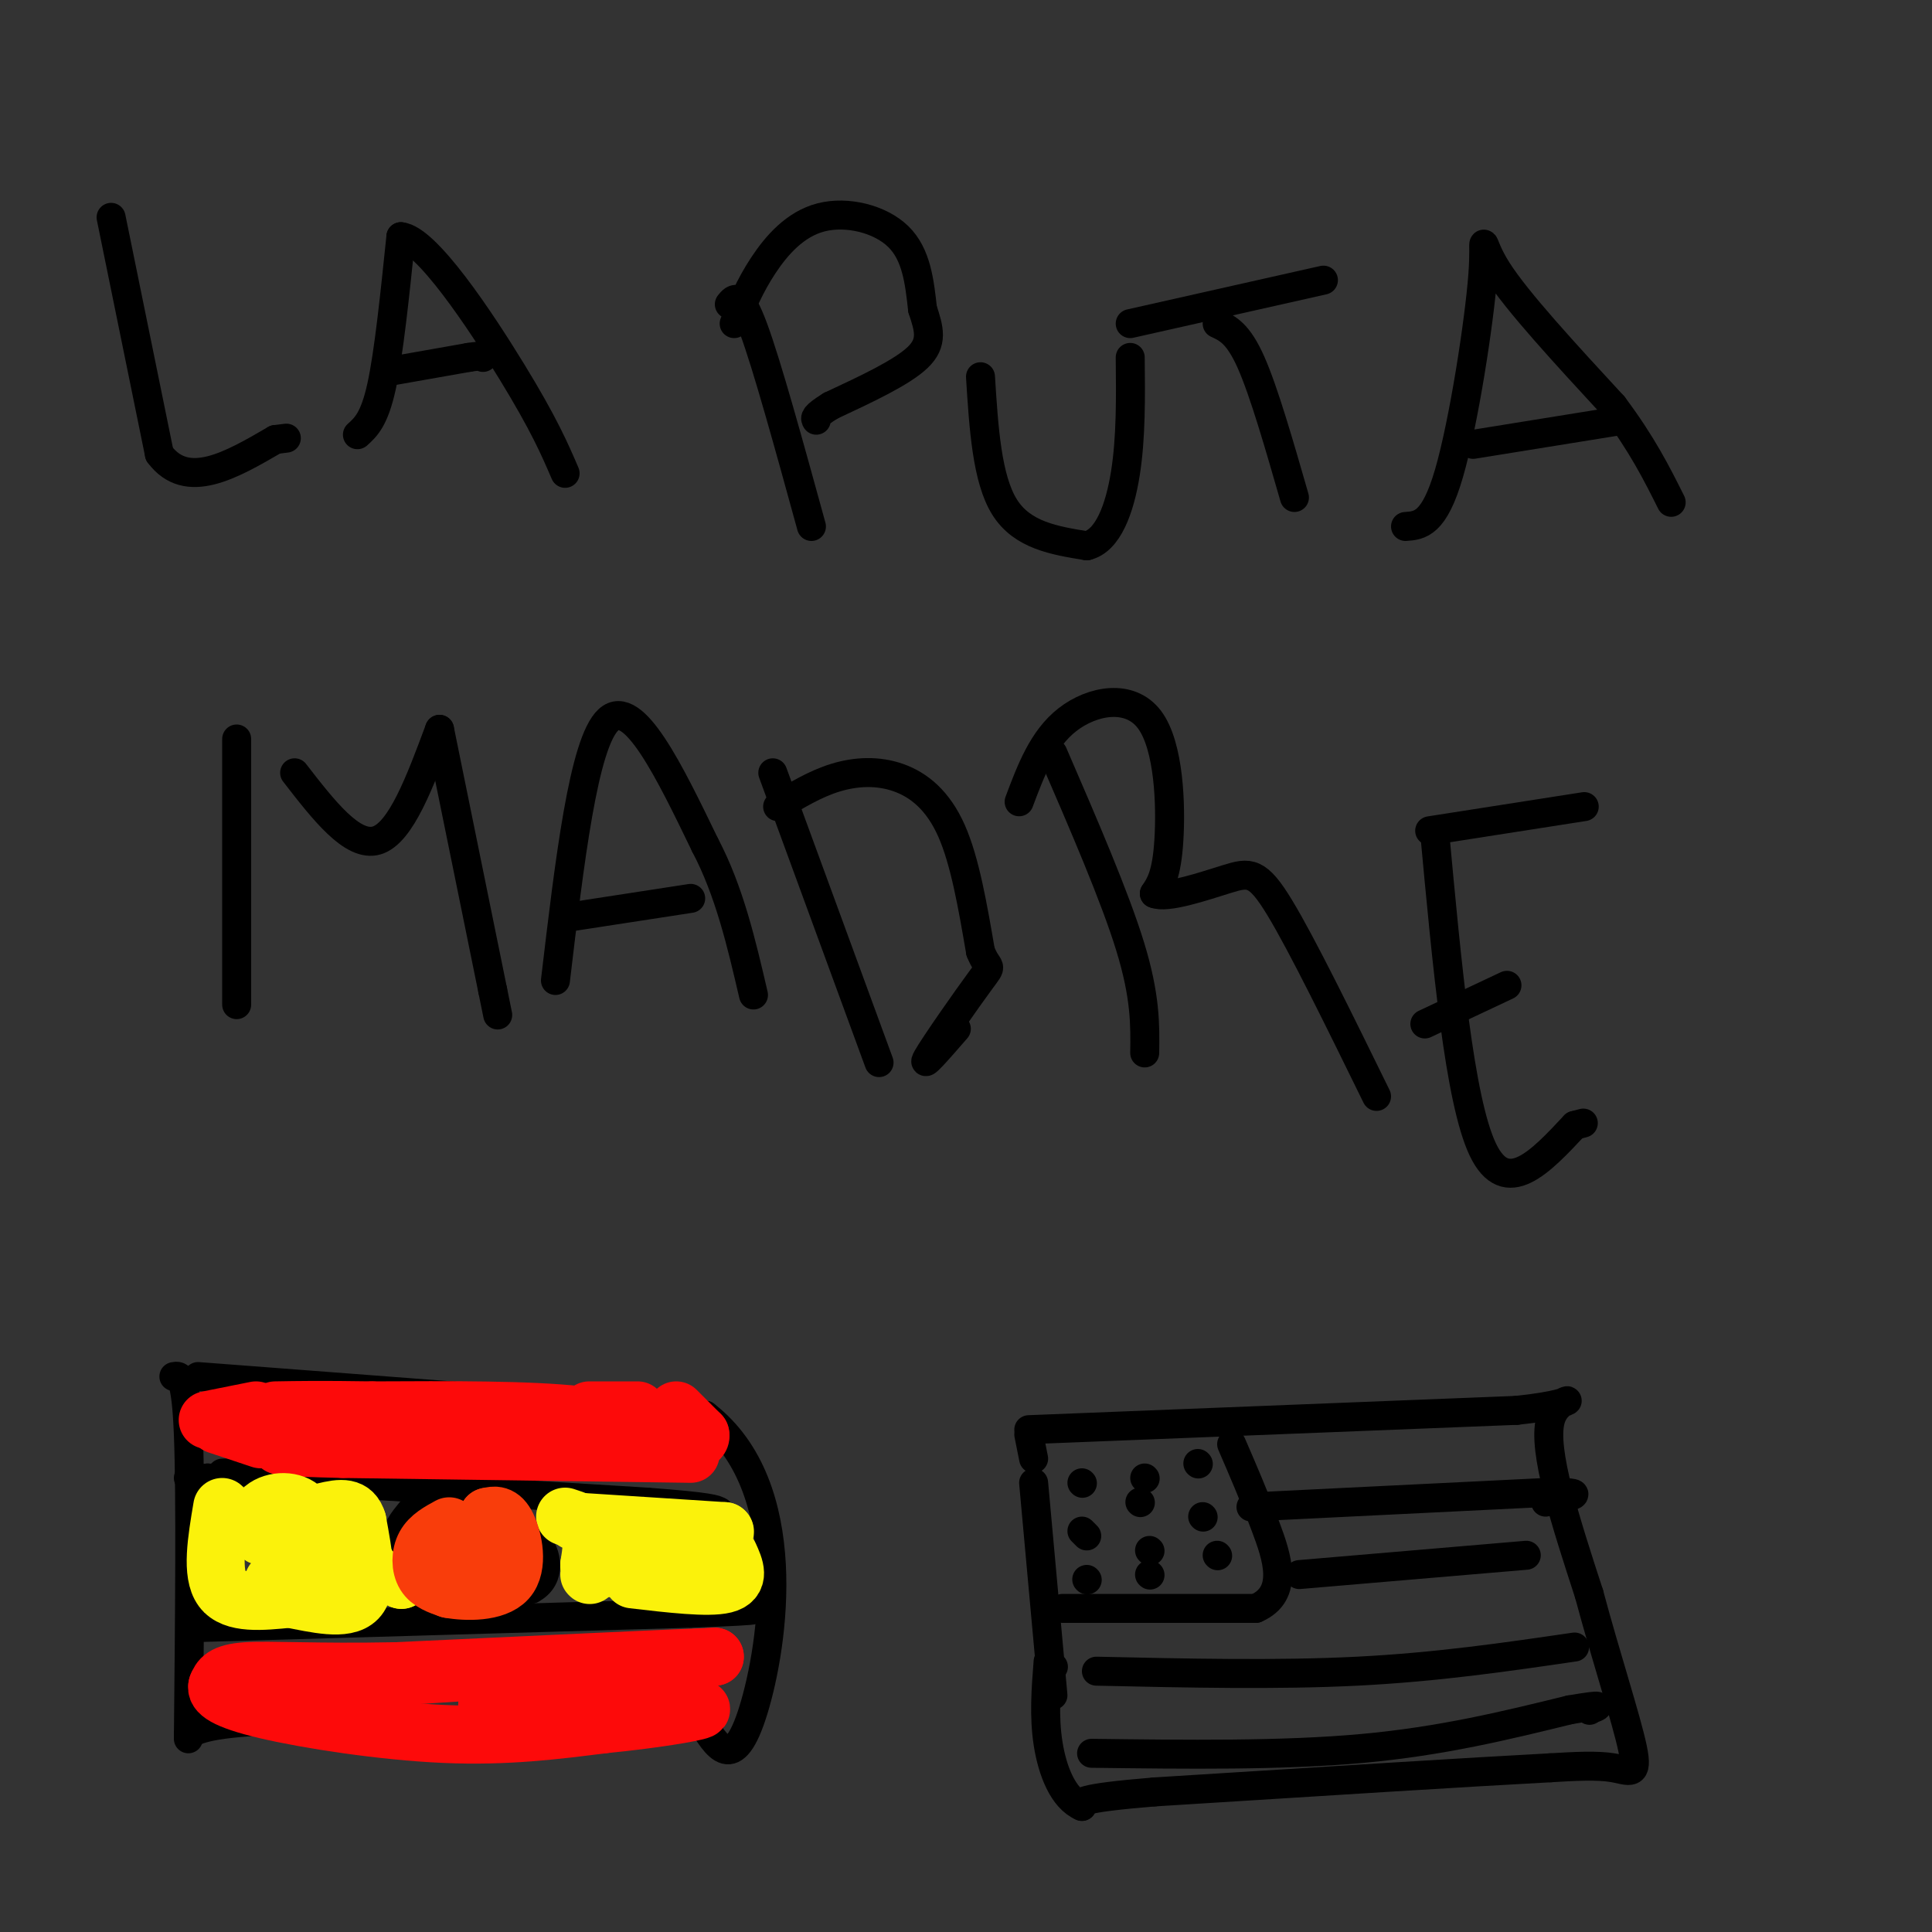 <svg viewBox='0 0 400 400' version='1.1' xmlns='http://www.w3.org/2000/svg' xmlns:xlink='http://www.w3.org/1999/xlink'><rect x="0" y="0" width="400" height="400" fill="#333333" stroke="none"/><g fill='none' stroke='#000000' stroke-width='6' stroke-linecap='round' stroke-linejoin='round'><path d='M23,45c0.000,0.000 10.000,49.000 10,49'/><path d='M33,94c5.667,7.667 14.833,2.333 24,-3'/><path d='M57,91c4.000,-0.500 2.000,-0.250 0,0'/><path d='M74,90c1.750,-1.583 3.500,-3.167 5,-10c1.500,-6.833 2.750,-18.917 4,-31'/><path d='M83,49c5.244,0.467 16.356,17.133 23,28c6.644,10.867 8.822,15.933 11,21'/><path d='M80,77c0.000,0.000 17.000,-3.000 17,-3'/><path d='M97,74c3.333,-0.500 3.167,-0.250 3,0'/><path d='M151,63c1.083,-1.333 2.167,-2.667 5,5c2.833,7.667 7.417,24.333 12,41'/><path d='M152,67c1.625,-3.911 3.250,-7.821 6,-12c2.750,-4.179 6.625,-8.625 12,-10c5.375,-1.375 12.250,0.321 16,4c3.750,3.679 4.375,9.339 5,15'/><path d='M191,64c1.356,4.111 2.244,6.889 -1,10c-3.244,3.111 -10.622,6.556 -18,10'/><path d='M172,84c-3.500,2.167 -3.250,2.583 -3,3'/><path d='M203,78c0.667,10.583 1.333,21.167 5,27c3.667,5.833 10.333,6.917 17,8'/><path d='M225,113c4.378,-1.022 6.822,-7.578 8,-15c1.178,-7.422 1.089,-15.711 1,-24'/><path d='M252,67c2.167,1.000 4.333,2.000 7,8c2.667,6.000 5.833,17.000 9,28'/><path d='M234,67c0.000,0.000 40.000,-9.000 40,-9'/><path d='M291,109c2.958,-0.208 5.917,-0.417 9,-11c3.083,-10.583 6.292,-31.542 7,-41c0.708,-9.458 -1.083,-7.417 3,-1c4.083,6.417 14.042,17.208 24,28'/><path d='M334,84c6.000,8.000 9.000,14.000 12,20'/><path d='M305,92c0.000,0.000 31.000,-5.000 31,-5'/><path d='M49,208c0.000,0.000 0.000,-55.000 0,-55'/><path d='M61,160c6.000,7.750 12.000,15.500 17,14c5.000,-1.500 9.000,-12.250 13,-23'/><path d='M91,151c0.000,0.000 11.000,54.000 11,54'/><path d='M102,205c1.833,9.000 0.917,4.500 0,0'/><path d='M115,203c2.917,-24.667 5.833,-49.333 11,-54c5.167,-4.667 12.583,10.667 20,26'/><path d='M146,175c5.000,9.500 7.500,20.250 10,31'/><path d='M117,190c0.000,0.000 26.000,-4.000 26,-4'/><path d='M160,160c0.000,0.000 22.000,60.000 22,60'/><path d='M161,167c3.893,-2.357 7.786,-4.714 12,-6c4.214,-1.286 8.750,-1.500 13,0c4.250,1.500 8.214,4.714 11,11c2.786,6.286 4.393,15.643 6,25'/><path d='M203,197c1.655,4.202 2.792,2.208 0,6c-2.792,3.792 -9.512,13.369 -11,16c-1.488,2.631 2.256,-1.685 6,-6'/><path d='M218,156c6.417,14.833 12.833,29.667 16,40c3.167,10.333 3.083,16.167 3,22'/><path d='M211,166c2.440,-6.506 4.881,-13.012 10,-17c5.119,-3.988 12.917,-5.458 17,0c4.083,5.458 4.452,17.845 4,25c-0.452,7.155 -1.726,9.077 -3,11'/><path d='M239,185c2.512,1.131 10.292,-1.542 15,-3c4.708,-1.458 6.345,-1.702 11,6c4.655,7.702 12.327,23.351 20,39'/><path d='M297,172c2.583,27.917 5.167,55.833 10,66c4.833,10.167 11.917,2.583 19,-5'/><path d='M326,233c3.167,-0.833 1.583,-0.417 0,0'/><path d='M295,212c0.000,0.000 17.000,-8.000 17,-8'/><path d='M296,172c0.000,0.000 32.000,-5.000 32,-5'/><path d='M36,285c1.250,-0.250 2.500,-0.500 3,12c0.500,12.500 0.250,37.750 0,63'/><path d='M41,285c0.000,0.000 105.000,8.000 105,8'/><path d='M146,293c19.044,14.711 14.156,47.489 10,61c-4.156,13.511 -7.578,7.756 -11,2'/><path d='M145,356c-15.667,0.333 -49.333,0.167 -83,0'/><path d='M62,356c-17.667,0.500 -20.333,1.750 -23,3'/><path d='M40,337c0.000,0.000 103.000,-3.000 103,-3'/><path d='M143,334c18.500,-0.667 13.250,-0.833 8,-1'/><path d='M39,306c0.000,0.000 1.000,0.000 1,0'/><path d='M61,307c0.000,0.000 3.000,0.000 3,0'/><path d='M69,307c0.000,0.000 65.000,4.000 65,4'/><path d='M134,311c13.333,1.000 14.167,1.500 15,2'/><path d='M66,304c0.000,0.000 -20.000,1.000 -20,1'/><path d='M46,306c0.000,0.000 -2.000,0.000 -2,0'/><path d='M43,306c0.000,0.000 0.100,0.100 0.1,0.1'/><path d='M43,306c0.000,0.000 0.100,0.100 0.1,0.1'/><path d='M213,297c0.000,0.000 1.000,5.000 1,5'/><path d='M214,307c0.000,0.000 4.000,44.000 4,44'/><path d='M213,296c0.000,0.000 101.000,-4.000 101,-4'/><path d='M314,292c16.911,-1.778 8.689,-4.222 7,2c-1.689,6.222 3.156,21.111 8,36'/><path d='M329,330c3.357,12.571 7.750,26.000 9,32c1.250,6.000 -0.643,4.571 -4,4c-3.357,-0.571 -8.179,-0.286 -13,0'/><path d='M321,366c-15.833,0.833 -48.917,2.917 -82,5'/><path d='M239,371c-16.167,1.333 -15.583,2.167 -15,3'/><path d='M224,374c-3.889,-1.667 -6.111,-7.333 -7,-13c-0.889,-5.667 -0.444,-11.333 0,-17'/><path d='M220,333c0.000,0.000 40.000,0.000 40,0'/><path d='M260,333c6.978,-3.022 4.422,-10.578 2,-17c-2.422,-6.422 -4.711,-11.711 -7,-17'/><path d='M259,312c0.000,0.000 61.000,-3.000 61,-3'/><path d='M320,309c10.167,-0.167 5.083,0.917 0,2'/><path d='M269,326c0.000,0.000 47.000,-4.000 47,-4'/><path d='M218,345c0.000,0.000 0.100,0.100 0.1,0.1'/><path d='M227,346c18.750,0.417 37.500,0.833 54,0c16.500,-0.833 30.750,-2.917 45,-5'/><path d='M226,363c19.750,0.250 39.500,0.500 56,-1c16.500,-1.500 29.750,-4.750 43,-8'/><path d='M325,354c7.833,-1.333 5.917,-0.667 4,0'/><path d='M329,354c0.000,0.000 0.100,0.100 0.1,0.1'/><path d='M224,307c0.000,0.000 0.100,0.100 0.1,0.1'/><path d='M237,306c0.000,0.000 0.100,0.100 0.1,0.1'/><path d='M248,303c0.000,0.000 0.100,0.100 0.1,0.1'/><path d='M249,314c0.000,0.000 0.100,0.100 0.1,0.1'/><path d='M252,322c0.000,0.000 0.100,0.100 0.1,0.1'/><path d='M225,327c0.000,0.000 0.100,0.100 0.1,0.1'/><path d='M238,326c0.000,0.000 0.100,0.100 0.1,0.1'/><path d='M238,321c0.000,0.000 0.100,0.100 0.1,0.1'/><path d='M225,318c0.000,0.000 -1.000,-1.000 -1,-1'/><path d='M236,311c0.000,0.000 0.100,0.100 0.1,0.1'/><path d='M85,313c-1.500,1.833 -3.000,3.667 -3,6c0.000,2.333 1.500,5.167 3,8'/><path d='M85,327c-0.378,1.956 -2.822,2.844 1,3c3.822,0.156 13.911,-0.422 24,-1'/><path d='M110,329c4.356,-2.289 3.244,-7.511 1,-10c-2.244,-2.489 -5.622,-2.244 -9,-2'/><path d='M102,317c-2.644,-1.822 -4.756,-5.378 -7,-7c-2.244,-1.622 -4.622,-1.311 -7,-1'/><path d='M88,309c-1.167,0.000 -0.583,0.500 0,1'/></g>
<g fill='none' stroke='#FD0A0A' stroke-width='12' stroke-linecap='round' stroke-linejoin='round'><path d='M143,301c0.000,0.000 -72.000,-1.000 -72,-1'/><path d='M71,300c-14.167,-0.333 -13.583,-0.667 -13,-1'/><path d='M54,298c0.000,0.000 -9.000,-3.000 -9,-3'/><path d='M98,294c0.000,0.000 16.000,0.000 16,0'/><path d='M122,292c0.000,0.000 10.000,0.000 10,0'/><path d='M140,292c0.000,0.000 5.000,5.000 5,5'/><path d='M145,297c0.333,1.167 -1.333,1.583 -3,2'/><path d='M140,299c-4.750,-2.417 -9.500,-4.833 -20,-6c-10.500,-1.167 -26.750,-1.083 -43,-1'/><path d='M77,292c-10.500,-0.167 -15.250,-0.083 -20,0'/><path d='M53,292c0.000,0.000 -10.000,2.000 -10,2'/><path d='M52,349c0.000,0.000 63.000,-4.000 63,-4'/><path d='M115,345c16.000,-1.000 24.500,-1.500 33,-2'/><path d='M148,343c-5.500,0.167 -35.750,1.583 -66,3'/><path d='M82,346c-16.889,0.333 -26.111,-0.333 -31,0c-4.889,0.333 -5.444,1.667 -6,3'/><path d='M45,349c-0.476,1.274 1.333,2.958 10,5c8.667,2.042 24.190,4.440 37,5c12.810,0.560 22.905,-0.720 33,-2'/><path d='M125,357c10.067,-0.978 18.733,-2.422 20,-3c1.267,-0.578 -4.867,-0.289 -11,0'/><path d='M134,354c-10.422,-0.133 -30.978,-0.467 -33,-1c-2.022,-0.533 14.489,-1.267 31,-2'/></g>
<g fill='none' stroke='#FBF20B' stroke-width='12' stroke-linecap='round' stroke-linejoin='round'><path d='M46,312c-1.167,6.917 -2.333,13.833 0,17c2.333,3.167 8.167,2.583 14,2'/><path d='M60,331c5.289,1.022 11.511,2.578 14,0c2.489,-2.578 1.244,-9.289 0,-16'/><path d='M74,315c-0.929,-3.119 -3.250,-2.917 -7,-2c-3.750,0.917 -8.929,2.548 -10,4c-1.071,1.452 1.964,2.726 5,4'/><path d='M62,321c1.434,-1.033 2.518,-5.617 1,-8c-1.518,-2.383 -5.640,-2.565 -8,-1c-2.360,1.565 -2.960,4.876 -1,6c1.960,1.124 6.480,0.062 11,-1'/><path d='M122,326c0.000,0.000 0.100,0.100 0.1,0.1'/><path d='M131,327c7.833,0.917 15.667,1.833 19,1c3.333,-0.833 2.167,-3.417 1,-6'/><path d='M150,317c0.000,0.000 0.100,0.100 0.1,0.1'/><path d='M150,317c0.000,0.000 -31.000,-2.000 -31,-2'/><path d='M117,314c2.083,0.667 4.167,1.333 5,3c0.833,1.667 0.417,4.333 0,7'/><path d='M122,324c2.500,1.167 8.750,0.583 15,0'/><path d='M59,326c-1.667,0.833 -3.333,1.667 -2,2c1.333,0.333 5.667,0.167 10,0'/><path d='M83,327c0.000,0.000 0.100,0.100 0.1,0.1'/><path d='M83,327c0.000,0.000 0.100,0.100 0.1,0.1'/><path d='M76,324c0.000,0.000 -3.000,0.000 -3,0'/><path d='M72,324c0.000,0.000 -1.000,0.000 -1,0'/><path d='M71,324c0.000,0.000 0.100,0.100 0.1,0.1'/></g>
<g fill='none' stroke='#F93D0B' stroke-width='12' stroke-linecap='round' stroke-linejoin='round'><path d='M93,316c-2.000,1.089 -4.000,2.178 -5,4c-1.000,1.822 -1.000,4.378 0,6c1.000,1.622 3.000,2.311 5,3'/><path d='M93,329c3.440,0.643 9.542,0.750 12,-2c2.458,-2.750 1.274,-8.357 0,-11c-1.274,-2.643 -2.637,-2.321 -4,-2'/><path d='M101,314c-1.244,1.600 -2.356,6.600 -4,8c-1.644,1.400 -3.822,-0.800 -6,-3'/></g>
</svg>